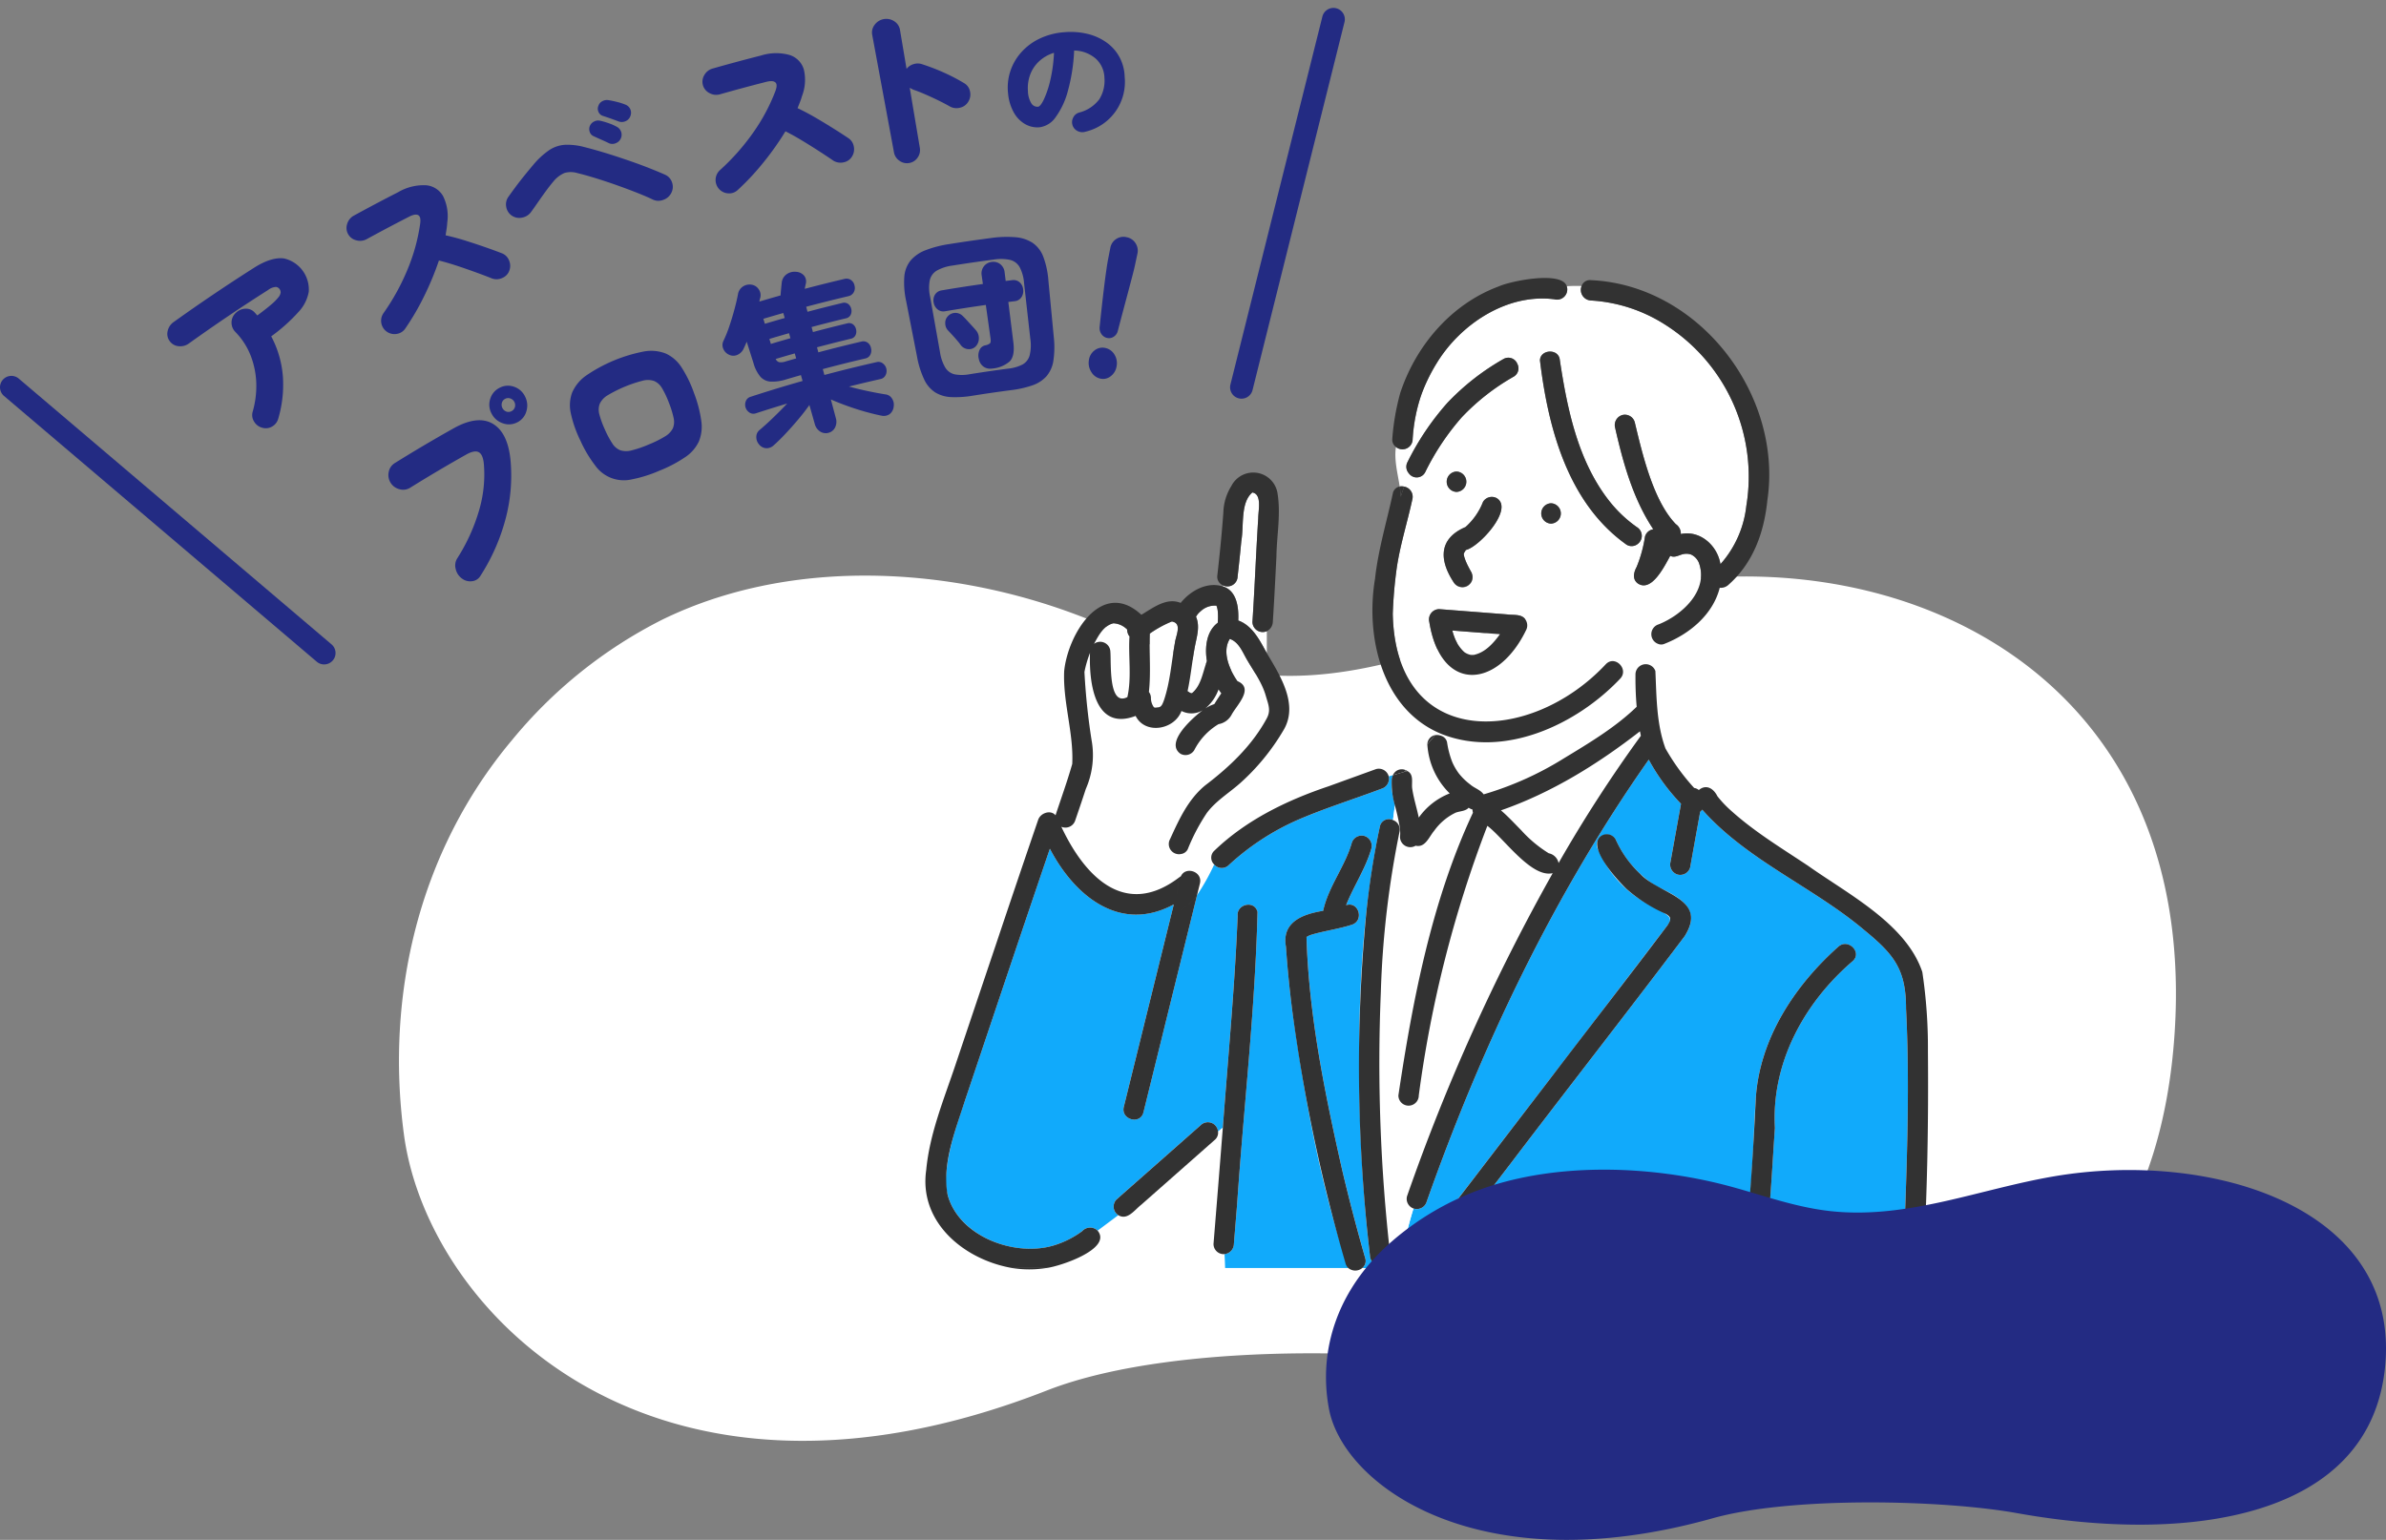 <svg xmlns="http://www.w3.org/2000/svg" width="418.772" height="270.335" viewBox="0 0 418.772 270.335">
  <rect x="0" y="0" width="418.772" height="270.335" fill="#808080" stroke="none"/>
  <g id="グループ_14543" data-name="グループ 14543" transform="translate(-763.094 -1324.05)">
    <path id="パス_67458" data-name="パス 67458" d="M2190.761,2829.839c-3.274-24.31,2.524-49.683,18.9-69.23a81.677,81.677,0,0,1,26.409-21.206c21.9-10.715,49.279-9.59,72.321-1.029,10.32,3.834,20.216,9.115,31.276,10.484,22.017,2.727,42.631-9.216,64.1-14.384,46.3-11.149,102.1,12.349,97.754,77.619-4.2,63.013-57.979,73.1-108.392,60.484-21.727-5.437-66.268-6.961-89.529,2.139C2234.516,2901.742,2194.965,2861.046,2190.761,2829.839Z" transform="translate(-1356.763 -1306.556)" fill="#fff"/>
    <g id="グループ_14541" data-name="グループ 14541" transform="translate(1809.392 937.016)">
      <path id="パス_67377" data-name="パス 67377" d="M-863.025,459.278c-.017-.007-.034-.02-.059-.032l0,0Z" transform="translate(30.336 34.151)" fill="#ffdc50"/>
      <path id="パス_67378" data-name="パス 67378" d="M-863.1,459.231l.015,0,.018.02-.027-.017Z" transform="translate(30.317 34.137)" fill="#ffdc50"/>
      <path id="パス_67379" data-name="パス 67379" d="M-861.879,465.9c.106-.226.2-.457.295-.686q.232.35.479.679c-.413.625-.833,1.247-1.219,1.889a6.325,6.325,0,0,0-1.571.765A7.327,7.327,0,0,0-861.879,465.9Z" transform="translate(29.156 42.863)" fill="#fff"/>
      <path id="パス_67380" data-name="パス 67380" d="M-843.006,461.485c-.042.057-.049.064,0,0Z" transform="translate(59.583 37.425)" fill="#ffdc50"/>
      <path id="パス_67381" data-name="パス 67381" d="M-863.064,459.265s-.015-.01-.032-.03l.027.02Z" transform="translate(30.321 34.142)" fill="#ffdc50"/>
      <path id="パス_67382" data-name="パス 67382" d="M-866.293,460.374c.251-.066.177.024,0,0Z" transform="translate(25.657 35.768)" fill="#ffdc50"/>
      <path id="パス_67383" data-name="パス 67383" d="M-862.211,461.635a.806.806,0,0,0,.116-.029A.587.587,0,0,1-862.211,461.635Z" transform="translate(31.612 37.6)" fill="#ffdc50"/>
      <path id="パス_67384" data-name="パス 67384" d="M-863.1,459.231l.011.007,0,0-.013-.009Z" transform="translate(30.314 34.137)" fill="#ffdc50"/>
      <path id="パス_67385" data-name="パス 67385" d="M-863.008,459.292a.639.639,0,0,0-.066-.054C-863,459.25-862.914,459.3-863.008,459.292Z" transform="translate(30.354 34.147)" fill="#ffdc50"/>
      <path id="パス_67386" data-name="パス 67386" d="M-863.093,459.254a.369.369,0,0,1,.069.157C-863.027,459.434-863.061,459.34-863.093,459.254Z" transform="translate(30.326 34.17)" fill="#ffdc50"/>
      <path id="パス_67387" data-name="パス 67387" d="M-845.449,455.589a.153.153,0,0,1,0,.057Z" transform="translate(56.065 28.823)" fill="#ffdc50"/>
      <path id="パス_67388" data-name="パス 67388" d="M-865.027,465.425a1.012,1.012,0,0,1,.15.061C-864.943,465.469-865.015,465.449-865.027,465.425Z" transform="translate(27.504 43.172)" fill="#ffdc50"/>
      <path id="パス_67389" data-name="パス 67389" d="M-860.538,451.191c.246-.162.076-.007,0,0Z" transform="translate(34.053 22.298)" fill="#ffdc50"/>
      <path id="パス_67390" data-name="パス 67390" d="M-869.461,465.773h0l.071-.025Z" transform="translate(21.035 43.645)" fill="#ffdc50"/>
      <path id="パス_67391" data-name="パス 67391" d="M-867.888,472.361c.312-3.285,0-6.59.115-9.883a19.672,19.672,0,0,1,3.851-2.117c1.94.278.671,2.555.553,3.789-.61,3.364-.821,6.826-1.933,10.082-.185.46-.339,1.006-.824,1.18.135-.069.4-.256.059-.042-.162.052-.339.074-.5.125.644-.189-.258.059-.374-.037a1.006,1.006,0,0,1-.13-.074c-.681-.706-.266-1.943-.853-2.661C-867.91,472.6-867.9,472.482-867.888,472.361Z" transform="translate(23.276 35.785)" fill="#fff"/>
      <path id="パス_67392" data-name="パス 67392" d="M-864.376,474.59c-.293.049-.551-.2-.789-.339.561-2.572.789-5.218,1.279-7.8.33-1.746.942-3.534.2-5.252a3.641,3.641,0,0,1,.949-1.065,3.46,3.46,0,0,1,2.631-.875,6.433,6.433,0,0,1,.236,3c-1.994,1.485-2.3,4.355-1.9,6.721C-862.482,470.864-862.75,473.25-864.376,474.59Z" transform="translate(27.303 34.105)" fill="#fff"/>
      <path id="パス_67393" data-name="パス 67393" d="M-864.2,459.633a.44.44,0,0,1-.047.025.343.343,0,0,0,.071-.047Z" transform="translate(28.649 34.691)" fill="#ffdc50"/>
      <path id="パス_67394" data-name="パス 67394" d="M-845.275,456.149c-.029-.076-.039-.1,0,0Z" transform="translate(56.285 29.542)" fill="#ffdc50"/>
      <path id="パス_67395" data-name="パス 67395" d="M-864.127,459.584l-.086.066A.991.991,0,0,1-864.127,459.584Z" transform="translate(28.692 34.652)" fill="#ffdc50"/>
      <path id="パス_67396" data-name="パス 67396" d="M-845.448,455.679a.46.46,0,0,1,0-.152A1.042,1.042,0,0,1-845.448,455.679Z" transform="translate(56.065 28.732)" fill="#ffdc50"/>
      <path id="パス_67397" data-name="パス 67397" d="M-869.467,465.762l.012,0v0l-.012,0Z" transform="translate(21.026 43.66)" fill="#ffdc50"/>
      <path id="パス_67398" data-name="パス 67398" d="M-869.449,465.794l-.039.138c.015-.059.025-.094.032-.128Z" transform="translate(20.995 43.712)" fill="#ffdc50"/>
      <path id="パス_67399" data-name="パス 67399" d="M-871.735,463.887c.762-1.34,1.643-3.012,3.293-3.393a3.622,3.622,0,0,1,2.415,1.094,2.062,2.062,0,0,0,.406,1.217c-.219,3.526.41,7.185-.364,10.647H-866c0-.022,0-.017-.012,0-.034,0-.076.034,0,.015l0,0c-3.337,1.675-2.791-6.029-2.956-7.972a1.79,1.79,0,0,0-2.87-1.389C-871.806,464.032-871.774,463.958-871.735,463.887Z" transform="translate(17.559 35.963)" fill="#fff"/>
      <path id="パス_67400" data-name="パス 67400" d="M-870.249,460.484Z" transform="translate(19.885 35.965)" fill="#ffdc50"/>
      <path id="パス_67401" data-name="パス 67401" d="M-845.436,462.522l.029.027Z" transform="translate(56.087 38.938)" fill="#ffdc50"/>
      <path id="パス_67402" data-name="パス 67402" d="M-847.577,475.354l.04-.052Z" transform="translate(52.964 57.584)" fill="#ffdc50"/>
      <path id="パス_67403" data-name="パス 67403" d="M-836.016,479.289a96.516,96.516,0,0,0,17.621-11.09c.049.263.1.524.157.787a243.494,243.494,0,0,0-14.442,22.34c-.2-1.591-2.169-1.657-3.15-2.616-2.538-1.994-4.532-4.495-6.969-6.632A50.9,50.9,0,0,0-836.016,479.289Z" transform="translate(59.936 47.221)" fill="#fff"/>
      <path id="パス_67404" data-name="パス 67404" d="M-847.605,475.414l.069-.091Z" transform="translate(52.923 57.615)" fill="#ffdc50"/>
      <path id="パス_67405" data-name="パス 67405" d="M-847.188,549.071a1.833,1.833,0,0,0,2.2-1.249c9.662-27.342,22.276-53.83,38.973-77.6a35.485,35.485,0,0,0,5.663,7.751q-.926,5.112-1.847,10.222a1.826,1.826,0,0,0,1.249,2.2,1.806,1.806,0,0,0,2.2-1.249l1.763-9.767a2.1,2.1,0,0,0,.361-.376c7.817,8.855,19.446,13.566,28.37,21.084,5.225,4.281,7.409,6.878,7.4,13.852.77,15.17,0,30.374-.521,45.536h-24.615c1.2-8.1,1.547-16.4,2.117-24.593-.647-11.43,5.147-21.988,13.66-29.289,1.716-1.542-.821-4.062-2.528-2.528-7.674,6.831-13.812,16.143-14.488,26.619-.278,4.084-.369,8.184-.666,12.271-.2,5.729-1.372,11.929-1.293,17.52h-55.837a2.141,2.141,0,0,0,1.38-.866q6.85-8.937,13.694-17.879c10.033-13.2,20.262-26.277,30.241-39.509,3.162-4.854-1.008-6.927-4.913-8.759a18.349,18.349,0,0,1-7.21-8.262,1.788,1.788,0,0,0-3.086,1.8c5.053,11.277,14.808,10.2,12.209,13.281-14.607,19.215-29.37,38.334-44.021,57.519a1.8,1.8,0,0,0,1.281,2.671h-4.783c1.136-3.467,1.854-7,2.934-10.446C-847.262,549.039-847.225,549.061-847.188,549.071Z" transform="translate(49.09 50.174)" fill="#11aafb"/>
      <path id="パス_67406" data-name="パス 67406" d="M-849.3,473.808l.565-.165-.565.165a1.96,1.96,0,0,0-.3-.157l3.814-4.52a13.183,13.183,0,0,0,3.925,8.611,12.01,12.01,0,0,0-5.43,4.244c-.349-1.692-.88-3.31-1.138-5.014C-848.621,475.861-848.073,474.445-849.3,473.808Z" transform="translate(50.009 48.581)" fill="#fff"/>
      <path id="パス_67407" data-name="パス 67407" d="M-873.929,494.686a1.834,1.834,0,0,0,2.2-1.249q.948-2.737,1.847-5.488a14.761,14.761,0,0,0,1-8.646,116.31,116.31,0,0,1-1.239-11.892,19.368,19.368,0,0,1,.974-3.344c-.182,5.117.75,13.825,8.009,11.061,1.657,3.327,6.811,2.457,8.048-.87a3.822,3.822,0,0,0,3.73-.13c-1.694,1.271-6.7,5.648-3.924,7.633a1.8,1.8,0,0,0,2.447-.639,11.28,11.28,0,0,1,4.254-4.549,3.235,3.235,0,0,0,2.267-1.613c.905-1.711,4.055-4.657,1.057-5.943-1.382-1.984-2.774-5.152-1.345-7.411,1.63.573,2.233,2.351,3.049,3.718,1.183,2.016,2.614,3.993,3.261,6.256.46,1.6.962,2.6.113,4.089-2.577,4.714-6.517,8.442-10.785,11.683-2.983,2.484-4.539,5.934-6.116,9.381a1.79,1.79,0,0,0,1.9,2.641c-.106,1.367-.209,2.732-.342,4.129-9.455,7.18-16.527-.133-20.648-8.911A1.759,1.759,0,0,0-873.929,494.686Z" transform="translate(14.157 37.596)" fill="#fff"/>
      <path id="パス_67408" data-name="パス 67408" d="M-882.314,541.022c.362-4.163,1.869-8.449,3.209-12.443,4.967-14.784,9.912-29.574,14.943-44.338,4.325,8.3,12.339,14.884,21.75,9.775q-4.389,17.779-8.776,35.555c-.551,2.238,2.9,3.184,3.45.952q4.7-19.062,9.408-38.122a39.36,39.36,0,0,0,3.012-5.383,1.739,1.739,0,0,0,2.547.111,43.85,43.85,0,0,1,11.914-7.854c4.861-2.122,9.952-3.686,14.911-5.565a1.827,1.827,0,0,0,1.254-2.164l.748-.216c-.593,1.7-.025,3.593.337,5.309l-.332,2.579a1.614,1.614,0,0,0-2.3,1.134c-3.219,15.241-3.821,30.925-3.61,46.461.167,9.63.738,19.266,1.866,28.832a1.835,1.835,0,0,0,1.748,1.785l.012.43h-3.11a1.6,1.6,0,0,0,.521-1.758q-2.2-7.687-4.045-15.472c-3.022-13.409-5.853-27.125-6.253-40.866.067-.052.153-.123.165-.128l-.094.044,0,0,0,0c-.128.057.406-.2.484-.236,2.014-.679,5.085-1.094,7.389-1.849,2.223-.7,1.212-4.2-1-3.435,1.3-3.28,3.453-6.489,4.441-9.959a1.815,1.815,0,0,0-1.249-2.2,1.812,1.812,0,0,0-2.2,1.249c-1.163,4.089-4.114,7.677-5.014,11.894-3.58.6-7.318,1.94-6.529,6.334.253,3.713.627,7.421,1.094,11.115,2.159,15.234,4.93,30.73,9.848,45.265H-833.4c-.025-.814-.059-1.625-.108-2.442a1.844,1.844,0,0,0,1.643-1.773q.284-3.467.563-6.934c1.163-17.1,3.172-34.256,3.585-51.366-.534-2.144-3.718-1.35-3.487.688-.5,12.408-1.682,24.787-2.6,37.17l-.851.674a1.788,1.788,0,0,0-3.027-1.107l-1.815,1.6q-6.481,5.721-12.961,11.439a1.8,1.8,0,0,0,.31,2.774l-3.637,2.717a1.867,1.867,0,0,0-2.7.076,16.281,16.281,0,0,1-5.166,2.565C-871.792,556.33-883.667,550.581-882.314,541.022Z" transform="translate(2.127 51.788)" fill="#11aafb"/>
      <path id="パス_67409" data-name="パス 67409" d="M-851.344,554.281a1.8,1.8,0,0,0,1.788-1.788c-.6-5.139-1.042-10.3-1.352-15.46-1.006-19.623-1.04-39.568,2.968-58.883a1.771,1.771,0,0,0-1.143-2.083l.332-2.579a37.326,37.326,0,0,1,.9,4.1,8.089,8.089,0,0,1,0,1.466,1.809,1.809,0,0,0,2.742,1.51c1.633.406,2.309-1.453,3.148-2.476a10.067,10.067,0,0,1,3.654-3.211c-.039.034.007.034.148-.076.76-.32,1.792-.258,2.353-.9a2.169,2.169,0,0,0,.684.32,1.831,1.831,0,0,0,.074.553c-7.21,15.386-10.574,32.815-13.087,49.642a1.789,1.789,0,0,0,3.578,0,207.832,207.832,0,0,1,12.037-47.333c2.87,2.129,7.7,9.194,11.471,8.306a352.094,352.094,0,0,0-25.576,56.712,1.8,1.8,0,0,0,1.139,2.156c-1.08,3.45-1.8,6.979-2.934,10.446h-2.956l-.012-.43Z" transform="translate(47.273 54.938)" fill="#fff"/>
      <path id="パス_67410" data-name="パス 67410" d="M-858.949,474.11a4.878,4.878,0,0,0-1.008-.487c.106-2.211-.224-5.218-2.68-5.973l.005-.187a1.785,1.785,0,0,0,2.562-1.586q.358-3.1.649-6.206c.48-2.757-.18-6.735,1.933-8.523h0l-.044.034.049-.032c1.731.3,1.03,3.175,1.033,4.466-.389,6.084-.622,12.177-1.021,18.261a1.8,1.8,0,0,0,2.526,1.623v3.851C-856.025,477.423-857.045,475.32-858.949,474.11Z" transform="translate(30.991 22.343)" fill="#fff"/>
      <path id="パス_67411" data-name="パス 67411" d="M-804.422,504l.457-4.768a1.807,1.807,0,0,1,.118-3.42c4.141-1.657,8.83-5.956,7.055-10.815a2.738,2.738,0,0,0-1.389-1.446,2.55,2.55,0,0,0-1.185-.1c-.811.113-1.63.77-2.447.332-.964,1.714-3.258,6.5-5.7,4.844-1-.738-.713-1.948-.2-2.892.054-.123.032-.071-.067.16a22.964,22.964,0,0,0,1.532-5.488,1.779,1.779,0,0,1,1.458-1.286c-3.536-5.292-5.311-11.688-6.706-17.85a1.833,1.833,0,0,1,1.249-2.2,1.8,1.8,0,0,1,2.2,1.249c1.325,5.515,3.238,13.812,7.215,17.9a2,2,0,0,1,.87,1.739c3.391-.721,6.44,2.026,6.956,5.292a18.382,18.382,0,0,0,4.544-10.232,31.582,31.582,0,0,0-14.319-31.861,27.091,27.091,0,0,0-12.984-4.2,1.857,1.857,0,0,1-1.61-2.538c-.88-.044-1.758-.012-2.607.027a1.791,1.791,0,0,1-2.152,2.3c-8.279-1.087-16.485,4.333-20.673,11.211a37.882,37.882,0,0,0-2.744,5.565,33.983,33.983,0,0,0-1.478,7.8,1.79,1.79,0,0,1-2.934,1.35c-.346,2.27.317,4.682.661,6.937a1.867,1.867,0,0,1,.765.017c.258-.8.521-1.586.831-2.343a1.73,1.73,0,0,1-.214-1.977,47.015,47.015,0,0,1,6.979-10.372,42.32,42.32,0,0,1,9.817-7.684,1.7,1.7,0,0,1,2.471.831,16.172,16.172,0,0,1,3.971-.644c.079-1.866,3.084-2.078,3.455-.241,1.276,8.525,3.118,17.658,8.479,24.659a23.071,23.071,0,0,0,5.07,4.881,1.79,1.79,0,0,1,.091,3.007,13.7,13.7,0,0,1-.047,2.685,13.7,13.7,0,0,0,.047-2.685,1.7,1.7,0,0,1-1.9.081c-10.3-7.313-13.768-20.469-15.2-32.388a16.172,16.172,0,0,0-3.971.644,1.676,1.676,0,0,1-.666,2.257,39.071,39.071,0,0,0-9.093,7.124,43.624,43.624,0,0,0-6.418,9.649,1.682,1.682,0,0,1-2.875.172c-.31.757-.573,1.544-.831,2.343a1.806,1.806,0,0,1,1.468,2.179c-.87,4.033-2.144,8-2.749,12.089a77.708,77.708,0,0,0-.7,8.075c.5,23.936,24.086,23.053,37.387,8.84,1.584-1.677,4.112.856,2.528,2.528-7.628,8.071-20.388,14.058-31.365,9.711,0,.113.007.226.007.347a1.507,1.507,0,0,1,.981,1.126,15.785,15.785,0,0,0,.93,3.516c.052.126.029.076-.062-.148a9.967,9.967,0,0,0,1.308,2.24l-.135-.177a10.832,10.832,0,0,0,2.048,1.989c.728.632,1.766.91,2.326,1.711a56.593,56.593,0,0,0,14.012-6.275c4.475-2.72,9.066-5.444,12.851-9.1-.17-1.916-.231-3.841-.211-5.734A1.8,1.8,0,0,1-804.422,504Zm-34.913-31.438a1.789,1.789,0,0,1,0-3.575A1.789,1.789,0,0,1-839.335,472.564Zm1.669,10.188a.411.411,0,0,1-.066.066c-.1.179-.229.366-.32.546l0,.066c-.025,1.9,2.948,4.119.671,5.658a1.813,1.813,0,0,1-2.447-.642c-2.575-3.9-2.678-7.687,2.056-9.708a11.441,11.441,0,0,0,3.079-4.416,1.8,1.8,0,0,1,2.447-.642C-829.258,475.591-835.364,482.215-837.666,482.751Zm10.515,14.142c-5,10.276-14.943,11-16.953-1.485a1.81,1.81,0,0,1,1.724-2.265q5.979.465,11.961.927c1.156.155,2.771-.135,3.334,1.163A1.818,1.818,0,0,1-827.151,496.893Zm4.409-18.76a1.789,1.789,0,0,1,0-3.575A1.789,1.789,0,0,1-822.742,478.133Z" transform="translate(48.668 0.829)" fill="#fff"/>
      <path id="パス_67412" data-name="パス 67412" d="M-846.01,474.014l-.032.022-.029.012A.691.691,0,0,0-846.01,474.014Z" transform="translate(55.161 55.705)" fill="#ffdc50"/>
      <path id="パス_67413" data-name="パス 67413" d="M-846.013,474.03l.012,0a1.316,1.316,0,0,1-.118.064A.311.311,0,0,1-846.013,474.03Z" transform="translate(55.091 55.726)" fill="#ffdc50"/>
      <path id="パス_67414" data-name="パス 67414" d="M-844.587,462.734a1.064,1.064,0,0,0-.125.01A.611.611,0,0,1-844.587,462.734Z" transform="translate(57.144 39.247)" fill="#ffdc50"/>
      <path id="パス_67415" data-name="パス 67415" d="M-845.326,462.619c-.032-.03-.064-.059-.1-.086A1.307,1.307,0,0,1-845.326,462.619Z" transform="translate(56.105 38.954)" fill="#ffdc50"/>
      <path id="パス_67416" data-name="パス 67416" d="M-861.57,481.524l-.01-.071C-861.575,481.478-861.575,481.5-861.57,481.524Z" transform="translate(32.533 66.559)" fill="#ffdc50"/>
      <path id="パス_67417" data-name="パス 67417" d="M-844.734,462.743l.071,0C-844.739,462.75-844.762,462.75-844.734,462.743Z" transform="translate(57.095 39.253)" fill="#ffdc50"/>
      <path id="パス_67418" data-name="パス 67418" d="M-837.911,461.651c-1.235,1.652-2.892,3.662-5.134,3.625a2.814,2.814,0,0,1-1.175-.539A7.655,7.655,0,0,1-846.269,461Q-842.09,461.329-837.911,461.651Z" transform="translate(54.872 36.723)" fill="#fff"/>
      <path id="パス_67419" data-name="パス 67419" d="M-867.169,466.524c.268-.187.172-.066,0,0Z" transform="translate(24.379 44.632)" fill="#323232"/>
      <path id="パス_67420" data-name="パス 67420" d="M-864.223,459.677c.034-.032.083-.064.111-.088C-864.066,459.559-864.139,459.632-864.223,459.677Z" transform="translate(28.677 34.648)" fill="#323232"/>
      <path id="パス_67421" data-name="パス 67421" d="M-863.008,459.651h0l-.01-.091Z" transform="translate(30.435 34.617)" fill="#323232"/>
      <path id="パス_67422" data-name="パス 67422" d="M-863.011,459.629l-.01-.076C-863.026,459.464-863.021,459.536-863.011,459.629Z" transform="translate(30.428 34.547)" fill="#323232"/>
      <path id="パス_67423" data-name="パス 67423" d="M-863.07,459.251l0,0-.026-.018,0,0Z" transform="translate(30.321 34.141)" fill="#323232"/>
      <path id="パス_67424" data-name="パス 67424" d="M-862.029,469.545l.1-3.435-.1,3.435a1.785,1.785,0,0,0,2.562-1.586q.358-3.1.649-6.206c.48-2.759-.182-6.73,1.933-8.523h0l-.044.034.049-.032c1.731.3,1.03,3.17,1.033,4.466-.389,6.084-.622,12.177-1.021,18.261a1.8,1.8,0,0,0,2.526,1.623v0a1.912,1.912,0,0,0,1.052-1.623c.251-3.841.442-7.682.634-11.528.052-3.612.767-7.239.221-10.834a4.311,4.311,0,0,0-8.135-1.5,9.2,9.2,0,0,0-1.4,4.618c-.27,3.757-.656,7.507-1.077,11.25A1.659,1.659,0,0,0-862.029,469.545Zm5.157-16.318c.246-.162.076-.007,0,0Z" transform="translate(30.388 20.262)" fill="#323232"/>
      <path id="パス_67425" data-name="パス 67425" d="M-862.934,485.281c5.6-5.4,12.752-8.86,20.056-11.314l8.346-3.025a1.8,1.8,0,0,1,2.206,1.286l-4.7,1.357,4.7-1.357a1.826,1.826,0,0,1-1.254,2.164c-4.96,1.879-10.05,3.443-14.911,5.565a43.848,43.848,0,0,0-11.914,7.854,1.739,1.739,0,0,1-2.547-.111,10.86,10.86,0,0,1,3.42-4.193,10.86,10.86,0,0,0-3.42,4.193A1.64,1.64,0,0,1-862.934,485.281Z" transform="translate(29.764 51.104)" fill="#323232"/>
      <path id="パス_67426" data-name="パス 67426" d="M-868.64,577.66h5.961c2.309-.248,11.67-3.344,9.027-6.558l-5.779,4.313,5.779-4.313a1.867,1.867,0,0,0-2.7.076,16.285,16.285,0,0,1-5.166,2.565c-6.885,1.984-16.556-1.716-18.465-8.958-1-5.41,1.35-11.235,3.007-16.4,4.967-14.784,9.912-29.574,14.943-44.338,4.325,8.3,12.334,14.884,21.75,9.775q-4.389,17.779-8.776,35.555c-.551,2.238,2.9,3.184,3.45.952q4.7-19.062,9.408-38.122a9.389,9.389,0,0,1-2.865,2.582A9.389,9.389,0,0,0-836.2,512.2l.5-2.048c.524-2.115-2.528-3.071-3.329-1.284-.113.081-.226.157-.342.238-.108,1.148-.239,2.319-.413,3.531v0c.175-1.212.3-2.383.413-3.531-9.45,7.175-16.522-.12-20.648-8.911a1.808,1.808,0,0,0,2.447-1.151q.948-2.737,1.847-5.489a14.761,14.761,0,0,0,1-8.646,116.275,116.275,0,0,1-1.24-11.892,19.361,19.361,0,0,1,.974-3.344c-.18,5.117.748,13.825,8.009,11.061,1.657,3.327,6.811,2.457,8.048-.87a3.822,3.822,0,0,0,3.73-.13c-1.7,1.274-6.7,5.651-3.922,7.633a1.8,1.8,0,0,0,2.444-.639,11.281,11.281,0,0,1,4.254-4.549,3.23,3.23,0,0,0,2.267-1.613c.9-1.714,4.052-4.655,1.057-5.943-1.382-1.984-2.774-5.152-1.345-7.411,1.63.571,2.233,2.353,3.049,3.718,1.183,2.016,2.614,3.993,3.261,6.256.46,1.6.961,2.6.113,4.089-2.577,4.714-6.516,8.442-10.785,11.683-2.983,2.484-4.539,5.934-6.116,9.381a1.79,1.79,0,0,0,1.9,2.641c.167-2.156.344-4.323.676-6.644-.332,2.321-.509,4.488-.676,6.644a1.552,1.552,0,0,0,1.19-.836,34.46,34.46,0,0,1,3.354-6.376c1.572-2.11,3.885-3.494,5.833-5.218a38.833,38.833,0,0,0,7.561-9.211c2.806-4.539-.516-9.654-2.865-13.63v0c-1.242-2.218-2.486-4.812-5.012-5.727.1-2.211-.224-5.216-2.68-5.973l-.086,3.017.086-3.017c-2.759-.9-5.715.738-7.428,2.882-2.494-1.008-4.847.871-6.9,2.085-6.974-6.465-12.932,3.484-13.549,9.917-.236,5.429,1.687,10.874,1.417,16.274-.868,3.037-1.943,6.017-2.934,9.015-.843-1.028-2.634-.413-3.042.779q-3.626,10.582-7.178,21.192-3.707,11.014-7.407,22.03c-2,5.946-4.48,11.961-5.066,18.256C-885.075,569.669-877.02,576.222-868.64,577.66ZM-830.6,467.248a.8.8,0,0,0,.116-.03A.588.588,0,0,1-830.6,467.248Zm-2.152-5.843.062.037c-.017-.007-.034-.02-.059-.032.015.025-.01,0-.027-.02l-.012-.007v0l.012.007-.007-.007.015,0Zm.052.189c0,.022-.037-.071-.069-.157A.371.371,0,0,1-832.7,461.6Zm.044-.142a.646.646,0,0,0-.066-.054l.024.007C-832.6,461.428-832.6,461.465-832.654,461.453Zm-2.085,17.968a7.791,7.791,0,0,0,2.311-3.332q.233.35.479.679c-.413.625-.833,1.247-1.22,1.889-.143.052-.283.1-.423.155A6.194,6.194,0,0,0-834.74,479.421Zm-2.783-2.811a1.006,1.006,0,0,1,.15.061C-837.44,476.654-837.511,476.634-837.523,476.61Zm-.339-.241c.561-2.572.789-5.218,1.279-7.8.329-1.746.942-3.534.2-5.252a3.257,3.257,0,0,1,.839-.976.454.454,0,0,1-.047.025,3.669,3.669,0,0,1,2.789-.989,2.886,2.886,0,0,1,.248,1.011.283.283,0,0,1-.017-.1,12.719,12.719,0,0,1,0,2.1c-1.994,1.485-2.3,4.355-1.9,6.72-.713,1.886-.981,4.269-2.607,5.611a.508.508,0,0,1-.325-.054A4.689,4.689,0,0,1-837.863,476.369Zm-2.774-12.214c.251-.066.177.025,0,0Zm-4.013,12.369c.371-3.4.039-6.834.153-10.247a19.738,19.738,0,0,1,3.851-2.117c1.938.278.671,2.552.553,3.789-.61,3.364-.821,6.824-1.933,10.082-.185.457-.339,1.006-.824,1.18l.059-.042c-.162.052-.339.074-.5.125.644-.189-.258.059-.374-.037a.993.993,0,0,1-.13-.074,2.8,2.8,0,0,1-.5-1.684A1.786,1.786,0,0,0-844.65,476.524Zm-5.688-12.059-.027,0Zm1.911,12.966.071-.025-.071.025Zm-.015.007v0l.012,0v0Zm-.052.219c.015-.059.025-.093.032-.128l.007-.01Zm-5.791-9.575c.777-1.421,1.672-3.2,3.4-3.612a3.622,3.622,0,0,1,2.415,1.094,2.06,2.06,0,0,0,.406,1.217c-.219,3.526.41,7.185-.364,10.647h-.012c0-.022,0-.017-.012,0-.034,0-.076.034-.005.015l0,0c-3.339,1.675-2.788-6.039-2.956-7.972A1.79,1.79,0,0,0-854.284,468.082Z" transform="translate(0 31.986)" fill="#323232"/>
      <path id="パス_67427" data-name="パス 67427" d="M-877.681,506.518h5.961A18.935,18.935,0,0,1-877.681,506.518Z" transform="translate(9.042 103.129)" fill="#323232"/>
      <path id="パス_67428" data-name="パス 67428" d="M-869.925,509.652l12.961-11.439,1.815-1.6a1.788,1.788,0,0,1,3.027,1.107l-2.058,1.628,2.058-1.628a1.638,1.638,0,0,1-.5,1.421q-6.484,5.721-12.964,11.439c-1.151.88-2.417,2.816-4.033,1.847l4.812-3.593-4.812,3.593A1.8,1.8,0,0,1-869.925,509.652Z" transform="translate(19.601 87.946)" fill="#323232"/>
      <path id="パス_67429" data-name="パス 67429" d="M-845.964,474.023c-.14.111-.187.111-.148.076S-846.015,474.04-845.964,474.023Z" transform="translate(55.083 55.718)" fill="#323232"/>
      <path id="パス_67430" data-name="パス 67430" d="M-847.532,475.329l.015-.017C-847.657,475.509-847.6,475.418-847.532,475.329Z" transform="translate(52.926 57.599)" fill="#323232"/>
      <path id="パス_67431" data-name="パス 67431" d="M-825.066,518.235c6.787-8.926,13.7-17.769,20.437-26.727.612-.934.7-1.392-.261-1.96a26.394,26.394,0,0,1-6.885-4.347c-1.588-1.507-7.281-7.633-4.424-9.421a1.8,1.8,0,0,1,2.447.642,18.755,18.755,0,0,0,4.3,6.064c3.334,3.6,12.034,4.279,7.82,10.957-9.979,13.232-20.208,26.306-30.241,39.509q-6.846,8.941-13.694,17.879a2.141,2.141,0,0,1-1.379.866h-.425a1.728,1.728,0,0,1-.642-.224,1.8,1.8,0,0,1-.639-2.447Z" transform="translate(51.01 57.949)" fill="#323232"/>
      <path id="パス_67432" data-name="パス 67432" d="M-848.287,506.518h.425A1.64,1.64,0,0,1-848.287,506.518Z" transform="translate(51.928 103.129)" fill="#323232"/>
      <path id="パス_67433" data-name="パス 67433" d="M-863.312,540.151a1.788,1.788,0,0,0,1.935,1.773c-.1-1.739-.271-3.5-.536-5.363.265,1.861.433,3.624.536,5.363a1.844,1.844,0,0,0,1.643-1.773q.284-3.467.563-6.934c1.163-17.1,3.172-34.254,3.585-51.366-.534-2.144-3.718-1.35-3.487.689-.5,12.408-1.682,24.787-2.6,37.17l1.645-1.3-1.645,1.3Q-862.478,529.93-863.312,540.151Zm4.266-57.42.01.071Z" transform="translate(29.999 65.281)" fill="#323232"/>
      <path id="パス_67434" data-name="パス 67434" d="M-851.685,491.369a141.7,141.7,0,0,1,2.427-15.612,1.614,1.614,0,0,1,2.3-1.134l-1.087,8.484,1.087-8.484a1.771,1.771,0,0,1,1.144,2.083,164.691,164.691,0,0,0-3.278,28.247,298.516,298.516,0,0,0,1.662,46.1,1.8,1.8,0,0,1-1.788,1.788A1.83,1.83,0,0,1-851,551.049,284.974,284.974,0,0,1-851.685,491.369Z" transform="translate(45.143 56.382)" fill="#323232"/>
      <path id="パス_67435" data-name="パス 67435" d="M-853.693,506.518h2.444A1.9,1.9,0,0,1-853.693,506.518Z" transform="translate(44.04 103.129)" fill="#323232"/>
      <path id="パス_67436" data-name="パス 67436" d="M-847.619,550.764a298.608,298.608,0,0,1-9.366-44.459c-.467-3.693-.841-7.4-1.094-11.115-.794-4.382,2.953-5.752,6.529-6.334.9-4.217,3.851-7.8,5.014-11.894a1.812,1.812,0,0,1,2.2-1.249,1.815,1.815,0,0,1,1.249,2.2c-.988,3.47-3.143,6.679-4.441,9.959,2.216-.76,3.226,2.732,1,3.435-2.3.752-5.38,1.173-7.389,1.849-.079.039-.612.293-.484.236l0,0,0,0,.094-.044c-.012.005-.1.076-.165.128.4,13.741,3.231,27.457,6.253,40.866q1.837,7.786,4.045,15.472a1.6,1.6,0,0,1-.521,1.758h-2.444A1.75,1.75,0,0,1-847.619,550.764Z" transform="translate(37.484 58.076)" fill="#323232"/>
      <path id="パス_67437" data-name="パス 67437" d="M-846.787,468.487c.034-.007.071-.007.1-.015l-1.367,1.621A1.69,1.69,0,0,1-846.787,468.487Z" transform="translate(52.272 47.619)" fill="#323232"/>
      <path id="パス_67438" data-name="パス 67438" d="M-850.506,471.944a1.669,1.669,0,0,1,2.223-.885l-.275.322Z" transform="translate(48.69 51.173)" fill="#323232"/>
      <path id="パス_67439" data-name="パス 67439" d="M-850.025,488.185l.477-3.735-.477,3.735a37.479,37.479,0,0,1,.9,4.1,8.083,8.083,0,0,1,0,1.466,1.809,1.809,0,0,0,2.742,1.51c1.7.408,2.358-1.576,3.256-2.619l-.017.025a9.83,9.83,0,0,1,3.563-3.093c.022-.032.133-.066.179-.1l-.032.022c.76-.32,1.793-.258,2.353-.9a2.171,2.171,0,0,0,.684.32,1.836,1.836,0,0,0,.074.553c-7.21,15.386-10.576,32.816-13.087,49.642a1.789,1.789,0,0,0,3.578,0,207.831,207.831,0,0,1,12.037-47.333c2.87,2.132,7.711,9.2,11.471,8.306A352.1,352.1,0,0,0-847.893,556.8a1.8,1.8,0,0,0,1.139,2.156,34.878,34.878,0,0,1,2.053-5.228,34.878,34.878,0,0,0-2.053,5.228,1.81,1.81,0,0,0,2.311-1.2c9.662-27.342,22.276-53.83,38.973-77.6a35.477,35.477,0,0,0,5.663,7.751q-.926,5.112-1.847,10.222a1.826,1.826,0,0,0,1.249,2.2,1.806,1.806,0,0,0,2.2-1.249l1.763-9.767a2.091,2.091,0,0,0,.361-.376c7.817,8.855,19.446,13.566,28.37,21.084,5.218,4.274,7.409,6.88,7.4,13.852.77,15.17,0,30.374-.521,45.536h3.5c.745-12.664.976-25.387.863-38.075a89.2,89.2,0,0,0-.984-13.891c-2.821-8.474-13.114-13.721-20.056-18.657-4.763-3.17-9.664-6.116-13.893-10.02a18.966,18.966,0,0,1-2.011-2.179c-.718-1.439-2.014-2.149-3.27-1.094a1.579,1.579,0,0,0-.814-.366,38.119,38.119,0,0,1-5.038-6.942c-1.591-4.323-1.559-9.064-1.768-13.591l-.666,6.959.666-6.959a1.8,1.8,0,0,0-3.494.546c-.02,1.894.042,3.819.211,5.734-3.784,3.657-8.375,6.381-12.851,9.1a56.6,56.6,0,0,1-14.011,6.275c-.561-.8-1.6-1.08-2.326-1.711a10.765,10.765,0,0,1-2.048-1.989l.135.177a10.02,10.02,0,0,1-1.308-2.24c.091.224.113.273.061.148a15.777,15.777,0,0,1-.93-3.516,1.507,1.507,0,0,0-.981-1.126c0,.16,0,.325,0,.5,0-.179,0-.344,0-.5a2.121,2.121,0,0,0-1.116-.138l-1.367,1.621a13.184,13.184,0,0,0,3.925,8.611,12,12,0,0,0-5.43,4.244c-.349-1.692-.88-3.31-1.138-5.014-.189-1.111.359-2.525-.868-3.165l-.578.165-1.323,1.569,1.323-1.569-1.948.563a2.263,2.263,0,0,0-.211.755A14.052,14.052,0,0,0-850.025,488.185Zm18.617.873c8.877-3.079,17.014-8.134,24.4-13.879.049.263.1.524.157.787a243.5,243.5,0,0,0-14.442,22.34,2.208,2.208,0,0,0-1.724-1.714,22.19,22.19,0,0,1-4.849-4.057C-829,491.392-830.146,490.14-831.408,489.058Z" transform="translate(48.546 40.24)" fill="#323232"/>
      <path id="パス_67440" data-name="パス 67440" d="M-849.439,470.969a1.951,1.951,0,0,1,.3.157l-.578.165Z" transform="translate(49.846 51.262)" fill="#323232"/>
      <path id="パス_67441" data-name="パス 67441" d="M-810.594,506.518c-.443,1.778-3.239,1.788-3.5,0Z" transform="translate(101.813 103.129)" fill="#323232"/>
      <path id="パス_67442" data-name="パス 67442" d="M-850.025,450.741a1.869,1.869,0,0,1,.765.017c-.192.59-.384,1.188-.593,1.78A14.4,14.4,0,0,0-850.025,450.741Z" transform="translate(49.392 21.703)" fill="#323232"/>
      <path id="パス_67443" data-name="パス 67443" d="M-851.519,466.947c.556-5.11,2.038-9.971,3.121-14.98a1.508,1.508,0,0,1,1.215-1.244,14.383,14.383,0,0,1,.172,1.8,16.775,16.775,0,0,1-1.416,3.155,16.775,16.775,0,0,0,1.416-3.155c0,.1.015.2.015.3,0-.1-.012-.2-.015-.3.209-.593.4-1.19.593-1.78a1.806,1.806,0,0,1,1.468,2.179c-.871,4.033-2.144,8-2.749,12.089a77.731,77.731,0,0,0-.7,8.075c.5,23.951,24.106,23.041,37.387,8.838,1.584-1.675,4.112.858,2.528,2.53-7.625,8.071-20.388,14.058-31.365,9.711a5.719,5.719,0,0,0-.706-2.727,5.719,5.719,0,0,1,.706,2.727C-850.3,489.9-853.221,477.137-851.519,466.947Z" transform="translate(46.551 21.722)" fill="#323232"/>
      <path id="パス_67444" data-name="パス 67444" d="M-844.948,453.229a1.789,1.789,0,0,1,0-3.575A1.789,1.789,0,0,1-844.948,453.229Z" transform="translate(54.281 20.164)" fill="#323232"/>
      <path id="パス_67445" data-name="パス 67445" d="M-838.2,455.494a1.789,1.789,0,0,1,0-3.575A1.789,1.789,0,0,1-838.2,455.494Z" transform="translate(64.125 23.468)" fill="#323232"/>
      <path id="パス_67446" data-name="パス 67446" d="M-845.446,455.528c.007-.007.01.037,0,.165C-845.451,455.638-845.441,455.589-845.446,455.528Z" transform="translate(56.068 28.732)" fill="#323232"/>
      <path id="パス_67447" data-name="パス 67447" d="M-843.351,461.612l0,.044a1.524,1.524,0,0,1,.007-.209l0-.066c.091-.179.221-.366.32-.546a.416.416,0,0,0,.066-.066c2.309-.541,8.407-7.165,5.425-9.071a1.8,1.8,0,0,0-2.447.642,11.46,11.46,0,0,1-3.079,4.416c-4.733,2.019-4.633,5.806-2.056,9.708a1.789,1.789,0,0,0,3.088-1.8,11.26,11.26,0,0,1-1.21-2.6A3.991,3.991,0,0,1-843.351,461.612Zm.391,1.266c-.03-.076-.039-.1,0,0Z" transform="translate(53.97 22.812)" fill="#323232"/>
      <path id="パス_67448" data-name="パス 67448" d="M-845.408,462.549c-.047-.042-.032-.034.037.029Z" transform="translate(56.089 38.939)" fill="#323232"/>
      <path id="パス_67449" data-name="パス 67449" d="M-844.67,462.741l-.071,0a.444.444,0,0,1,.091-.01Z" transform="translate(57.101 39.25)" fill="#323232"/>
      <path id="パス_67450" data-name="パス 67450" d="M-834.207,460.407l-11.961-.927a1.81,1.81,0,0,0-1.724,2.265c2,12.479,11.951,11.766,16.952,1.485a1.812,1.812,0,0,0-.069-1.9C-831.679,460.272-833.132,460.572-834.207,460.407Zm-1.672,4.011c-.042.056-.049.064,0,0Zm-7.974-1.183q4.179.325,8.358.647c-1.131,1.557-2.555,3.177-4.51,3.612.032,0,.059,0,.106,0-.034,0-.234.029-.2.015a3.531,3.531,0,0,1-.534,0,3,3,0,0,1-1.109-.482l.062.057a6.643,6.643,0,0,1-1.835-2.781A10.077,10.077,0,0,1-843.853,463.235Z" transform="translate(52.456 34.493)" fill="#323232"/>
      <path id="パス_67451" data-name="パス 67451" d="M-837.269,442.553c-.915,0-1.83.005-2.744.052.086-1.854,3.076-2.093,3.455-.241,1.276,8.525,3.118,17.658,8.479,24.659a23.07,23.07,0,0,0,5.07,4.881,1.79,1.79,0,0,1,.091,3.007,2.01,2.01,0,0,0-1.476-1.606,2.01,2.01,0,0,1,1.476,1.606,1.7,1.7,0,0,1-1.9.081c-10.3-7.313-13.766-20.469-15.2-32.388C-839.1,442.558-838.183,442.553-837.269,442.553Z" transform="translate(63.999 7.667)" fill="#323232"/>
      <path id="パス_67452" data-name="パス 67452" d="M-835.365,435.991c19.006.843,33.745,20.088,30.993,38.648-.578,5.668-2.488,11.014-6.858,14.87a1.955,1.955,0,0,1-1.5.489c-1.2,4.741-5.351,8.154-9.772,9.868a1.4,1.4,0,0,1-1.067-.027l.2-2.12-.2,2.12a1.807,1.807,0,0,1,.118-3.421c4.138-1.655,8.833-5.958,7.055-10.815a2.738,2.738,0,0,0-1.389-1.446,2.549,2.549,0,0,0-1.185-.1c-.811.113-1.63.77-2.447.332-.959,1.709-3.261,6.5-5.7,4.844-.993-.738-.715-1.948-.2-2.892.054-.123.032-.071-.066.16a22.969,22.969,0,0,0,1.532-5.489,1.782,1.782,0,0,1,1.458-1.286c-3.539-5.292-5.311-11.688-6.706-17.85a1.834,1.834,0,0,1,1.249-2.2,1.8,1.8,0,0,1,2.2,1.249c1.325,5.513,3.236,13.807,7.212,17.9a2,2,0,0,1,.873,1.738c3.393-.718,6.438,2.026,6.956,5.292a18.38,18.38,0,0,0,4.544-10.232,31.582,31.582,0,0,0-14.319-31.861,27.092,27.092,0,0,0-12.984-4.2,1.857,1.857,0,0,1-1.61-2.538,8.292,8.292,0,0,1,4.736,1.522,8.292,8.292,0,0,0-4.736-1.522A1.528,1.528,0,0,1-835.365,435.991Z" transform="translate(68.268 0.225)" fill="#323232"/>
      <path id="パス_67453" data-name="パス 67453" d="M-849.153,456.033c2.737-8.324,8.953-15.629,17.282-18.715,2.088-.957,11.1-2.776,11.943-.037-.676.032-1.333.064-1.955.064.622,0,1.279-.032,1.955-.064a1.791,1.791,0,0,1-2.152,2.3c-8.279-1.087-16.485,4.333-20.673,11.211a27.746,27.746,0,0,0-4.222,13.362,1.789,1.789,0,0,1-2.933,1.35,6.576,6.576,0,0,1,.848-2.415,6.576,6.576,0,0,0-.848,2.415,1.556,1.556,0,0,1-.644-1.35A41.486,41.486,0,0,1-849.153,456.033Z" transform="translate(48.613)" fill="#323232"/>
      <path id="パス_67454" data-name="パス 67454" d="M-849.335,459.839a47.019,47.019,0,0,1,6.979-10.372,42.321,42.321,0,0,1,9.816-7.684,1.7,1.7,0,0,1,2.471.831,11.966,11.966,0,0,0-1.866.733,11.966,11.966,0,0,1,1.866-.733,1.675,1.675,0,0,1-.666,2.257A39.068,39.068,0,0,0-839.829,452a43.625,43.625,0,0,0-6.418,9.649,1.682,1.682,0,0,1-2.875.172,10.123,10.123,0,0,1,2.166-3.45,10.123,10.123,0,0,0-2.166,3.45A1.73,1.73,0,0,1-849.335,459.839Z" transform="translate(50.084 8.301)" fill="#323232"/>
      <path id="パス_67455" data-name="パス 67455" d="M-825.469,539.5c1.025-9.651,1.657-19.335,2.12-29.023.679-10.475,6.814-19.788,14.488-26.619,1.707-1.535,4.244.986,2.528,2.528-8.516,7.3-14.307,17.857-13.66,29.289-.57,8.191-.915,16.49-2.117,24.592h-3.2A1.375,1.375,0,0,1-825.469,539.5Z" transform="translate(85.212 69.376)" fill="#323232"/>
      <path id="パス_67456" data-name="パス 67456" d="M-822.208,506.518a1.782,1.782,0,0,1-3.2,0Z" transform="translate(85.31 103.129)" fill="#323232"/>
    </g>
    <path id="パス_67459" data-name="パス 67459" d="M2190.407,2773.668c-1.953-10.4,1.506-21.258,11.276-29.622a49.3,49.3,0,0,1,15.753-9.073c13.066-4.585,29.4-4.1,43.141-.44,6.156,1.641,12.059,3.9,18.657,4.486,13.134,1.167,25.43-3.943,38.237-6.155,27.618-4.77,60.906,5.284,58.313,33.211-2.5,26.962-34.586,31.279-64.658,25.879-12.961-2.327-39.53-2.979-53.406.915C2216.508,2804.434,2192.915,2787.021,2190.407,2773.668Z" transform="translate(-1194.06 -1202.267)" fill="#232b83"/>
    <g id="グループ_14542" data-name="グループ 14542" transform="translate(-2301.682 1475.371) rotate(-19)">
      <path id="パス_67460" data-name="パス 67460" d="M2969.311,943.922a2.265,2.265,0,0,1-1.487.956,2.174,2.174,0,0,1-1.718-.389,2.346,2.346,0,0,1-.978-1.517,2.1,2.1,0,0,1,.38-1.724,16.265,16.265,0,0,0,2.155-4.369,14.622,14.622,0,0,0,.683-4.878,12.41,12.41,0,0,0-1.219-4.986,2.334,2.334,0,0,1-.05-1.779,2.3,2.3,0,0,1,1.24-1.3,2.492,2.492,0,0,1,1.883-.129,2.01,2.01,0,0,1,1.3,1.22c.045.093.084.187.12.283a2.664,2.664,0,0,0,.122.282c1.251-.4,2.234-.739,2.948-1.026a8.69,8.69,0,0,0,1.591-.785,1.651,1.651,0,0,0,.633-.648.94.94,0,0,0,.049-.557.907.907,0,0,0-.514-.66,2.532,2.532,0,0,0-1.462.065q-8.134,1.941-16.18,4.343a2.563,2.563,0,0,1-1.885-.128,2.133,2.133,0,0,1-1.19-1.351,2.1,2.1,0,0,1,.234-1.785,2.576,2.576,0,0,1,1.521-1.158q8.167-2.437,16.428-4.41c2.359-.564,4.2-.5,5.519.166a5.592,5.592,0,0,1,2.193,6.948,6.968,6.968,0,0,1-2.844,2.753,30.3,30.3,0,0,1-5.93,2.494,17.866,17.866,0,0,1-.378,7.4A21.06,21.06,0,0,1,2969.311,943.922Z" transform="translate(0 -3.808)" fill="#232b83"/>
      <path id="パス_67461" data-name="パス 67461" d="M3013.99,934.107a2.173,2.173,0,0,1-1.706.416,2.342,2.342,0,0,1-1.035-4.208,39.427,39.427,0,0,0,6.62-6.029,32.75,32.75,0,0,0,4.56-6.691q.577-1.121.184-1.558c-.263-.29-.794-.382-1.59-.268q-4.161.592-8.308,1.3a2.425,2.425,0,0,1-1.812-.393,2.229,2.229,0,0,1-.577-3.259,2.431,2.431,0,0,1,1.594-.986q4.34-.743,8.695-1.36a8.8,8.8,0,0,1,5.006.45,3.782,3.782,0,0,1,2.207,2.8,7.883,7.883,0,0,1-.824,4.6,10.57,10.57,0,0,1-.458.991l-.545,1.033q1.531.936,3.063,2.07c1.021.756,1.982,1.493,2.892,2.208s1.682,1.348,2.326,1.892a2.195,2.195,0,0,1,.812,1.581,2.379,2.379,0,0,1-.534,1.748,2.177,2.177,0,0,1-1.569.82,2.385,2.385,0,0,1-1.742-.494q-.9-.782-2.2-1.836c-.866-.7-1.779-1.424-2.748-2.166s-1.918-1.416-2.85-2.022a50.491,50.491,0,0,1-4.481,5.065A43.825,43.825,0,0,1,3013.99,934.107Z" transform="translate(-18.436 -1.706)" fill="#232b83"/>
      <path id="パス_67462" data-name="パス 67462" d="M3076.767,925.156q-.847-.847-2.193-2t-2.889-2.385q-1.542-1.228-3.091-2.365t-2.8-1.936a3.97,3.97,0,0,0-2.185-.785,5.108,5.108,0,0,0-2.331.788q-.845.5-1.874,1.22t-1.985,1.424q-.958.706-1.6,1.151a2.479,2.479,0,0,1-1.805.4,2.311,2.311,0,0,1-2-2.7,2.272,2.272,0,0,1,.976-1.561c.415-.3.952-.678,1.618-1.136s1.382-.928,2.146-1.407,1.473-.911,2.125-1.3a14.055,14.055,0,0,1,3.476-1.536,5.673,5.673,0,0,1,2.886-.011,11.111,11.111,0,0,1,3.1,1.467q.9.58,2.131,1.445t2.616,1.907c.925.7,1.83,1.4,2.722,2.111s1.719,1.4,2.484,2.06,1.408,1.236,1.933,1.727a2.237,2.237,0,0,1,.7,1.662,2.306,2.306,0,0,1-.729,1.708,2.417,2.417,0,0,1-1.706.688A2.31,2.31,0,0,1,3076.767,925.156Zm-4.12-11.922q-.32-.329-1.01-.968t-1.146-1.083a1.233,1.233,0,0,1-.338-.873,1.459,1.459,0,0,1,.389-1.012,1.506,1.506,0,0,1,.914-.46,1.524,1.524,0,0,1,1.057.208,12.385,12.385,0,0,1,1.269.892,8.643,8.643,0,0,1,1.169,1.081,1.576,1.576,0,0,1-.043,2.186,1.563,1.563,0,0,1-1.094.468A1.467,1.467,0,0,1,3072.647,913.234Zm2.9-3.01q-.352-.3-1.088-.886t-1.256-.97a1.218,1.218,0,0,1-.445-.829,1.28,1.28,0,0,1,.32-1.052,1.37,1.37,0,0,1,.862-.543,1.671,1.671,0,0,1,1.063.126c.387.2.84.464,1.354.8a10.644,10.644,0,0,1,1.284.954,1.556,1.556,0,0,1,.541,1.032,1.539,1.539,0,0,1-.382,1.154,1.5,1.5,0,0,1-1.047.563A1.6,1.6,0,0,1,3075.549,910.224Z" transform="translate(-32.76)" fill="#232b83"/>
      <path id="パス_67463" data-name="パス 67463" d="M3110.031,928.872a2.157,2.157,0,0,1-1.75.026,2.345,2.345,0,0,1-.072-4.333,39.387,39.387,0,0,0,7.77-4.409,32.84,32.84,0,0,0,5.923-5.511c.54-.644.716-1.136.524-1.478s-.689-.549-1.488-.615q-4.182-.347-8.37-.574a2.414,2.414,0,0,1-1.674-.786,2.234,2.234,0,0,1,.162-3.305,2.426,2.426,0,0,1,1.768-.608q4.382.24,8.759.605a8.786,8.786,0,0,1,4.775,1.55,3.783,3.783,0,0,1,1.528,3.224,7.9,7.9,0,0,1-1.824,4.3,10.537,10.537,0,0,1-.667.864q-.371.436-.76.886,1.283,1.253,2.524,2.7c.828.964,1.6,1.9,2.329,2.8s1.34,1.687,1.849,2.362a2.183,2.183,0,0,1,.44,1.722,2.371,2.371,0,0,1-.909,1.585,2.184,2.184,0,0,1-1.713.452,2.4,2.4,0,0,1-1.589-.869q-.708-.963-1.736-2.278t-2.2-2.722q-1.166-1.407-2.326-2.6a50.292,50.292,0,0,1-5.485,3.944A43.847,43.847,0,0,1,3110.031,928.872Z" transform="translate(-51.394 -0.465)" fill="#232b83"/>
      <path id="パス_67464" data-name="パス 67464" d="M3156.142,934.986a2.216,2.216,0,0,1-1.482-.921,2.258,2.258,0,0,1-.432-1.738q1.552-10.36,3.1-20.719a2.207,2.207,0,0,1,.982-1.541,2.54,2.54,0,0,1,3.466.549,2.224,2.224,0,0,1,.444,1.766q-.568,3.414-1.137,6.829a2.421,2.421,0,0,1,1.438-.389,2.392,2.392,0,0,1,1.415.507,36.6,36.6,0,0,1,3.182,2.68,32.887,32.887,0,0,1,2.688,2.842,2.139,2.139,0,0,1,.52,1.731,2.388,2.388,0,0,1-.874,1.605,2.267,2.267,0,0,1-1.745.52,2.4,2.4,0,0,1-1.632-.839q-.721-.815-1.634-1.724t-1.809-1.726q-.9-.819-1.621-1.371c-.071-.074-.148-.153-.227-.238s-.166-.176-.254-.273q-.875,5.256-1.75,10.512a2.286,2.286,0,0,1-.933,1.523A2.2,2.2,0,0,1,3156.142,934.986Z" transform="translate(-67.51 -1.259)" fill="#232b83"/>
      <path id="パス_67465" data-name="パス 67465" d="M3198.53,946.094a1.784,1.784,0,0,1-1.241-.547,1.712,1.712,0,0,1-.517-1.259,1.739,1.739,0,0,1,.552-1.242,1.661,1.661,0,0,1,1.24-.49,6.4,6.4,0,0,0,4.126-1.045,6.141,6.141,0,0,0,2.088-3.282,4.7,4.7,0,0,0-.32-3.627,5.935,5.935,0,0,0-3.149-2.626,31.777,31.777,0,0,1-3.325,6.316,13.86,13.86,0,0,1-3.531,3.672,4.078,4.078,0,0,1-3.235.781,4.316,4.316,0,0,1-2.212-1.314,5.327,5.327,0,0,1-1.237-2.544,8.316,8.316,0,0,1,.125-3.566,9.16,9.16,0,0,1,1.6-3.5,9.38,9.38,0,0,1,2.891-2.545,10.173,10.173,0,0,1,3.893-1.252,12.112,12.112,0,0,1,4.553.378,12.614,12.614,0,0,1,3.78,1.661,9.488,9.488,0,0,1,2.613,2.541,7.61,7.61,0,0,1,1.248,3.146,7.772,7.772,0,0,1-.284,3.488,8.968,8.968,0,0,1-9.655,6.856Zm-6.428-6.851q.393.1,1.34-.831a16.762,16.762,0,0,0,2.139-2.758,26.061,26.061,0,0,0,2.253-4.451,6.723,6.723,0,0,0-3.1.624,6.081,6.081,0,0,0-2.212,1.782,6.809,6.809,0,0,0-1.2,2.46,4.3,4.3,0,0,0-.131,2.241A1.26,1.26,0,0,0,3192.1,939.242Z" transform="translate(-78.875 -7.494)" fill="#232b83"/>
      <path id="パス_67466" data-name="パス 67466" d="M3008.607,999.234a1.938,1.938,0,0,1-1.681.408,2.386,2.386,0,0,1-1.537-1.032,2.779,2.779,0,0,1-.49-1.913,2.344,2.344,0,0,1,.843-1.678,32.6,32.6,0,0,0,6.424-6.782,22.211,22.211,0,0,0,3.417-7.406c.254-1.068.2-1.809-.183-2.222s-1.126-.522-2.239-.319q-5.609,1.026-11.179,2.3a2.3,2.3,0,0,1-1.83-.352,2.564,2.564,0,0,1-.823-3.49,2.321,2.321,0,0,1,1.515-1.129q5.853-1.34,11.747-2.409c3.2-.578,5.469-.055,6.777,1.492s1.579,3.851.888,6.887a29.575,29.575,0,0,1-4.11,9.467A35.014,35.014,0,0,1,3008.607,999.234Zm14.89-23.383a3.126,3.126,0,0,1-2.437-.659,3.382,3.382,0,0,1-1.319-2.245,3.26,3.26,0,0,1,.605-2.521,3.184,3.184,0,0,1,2.2-1.317,3.13,3.13,0,0,1,2.463.661,3.294,3.294,0,0,1,1.261,2.258,3.423,3.423,0,0,1-.632,2.521A3.073,3.073,0,0,1,3023.5,975.851Zm-.308-2.183a1.138,1.138,0,0,0,.771-.455,1.241,1.241,0,0,0-.236-1.711,1.116,1.116,0,0,0-.874-.244,1.1,1.1,0,0,0-.788.478,1.282,1.282,0,0,0,.246,1.709A1.123,1.123,0,0,0,3023.189,973.668Z" transform="translate(-14.731 -21.474)" fill="#232b83"/>
      <path id="パス_67467" data-name="パス 67467" d="M3061.775,993.019a23.3,23.3,0,0,1-5.108-.133,6.171,6.171,0,0,1-5.3-4.423,21.909,21.909,0,0,1-1.025-4.97,20.8,20.8,0,0,1-.026-5.076,6.436,6.436,0,0,1,1.42-3.368,7.072,7.072,0,0,1,3.258-2,26.976,26.976,0,0,1,10.994-.7,7.06,7.06,0,0,1,3.481,1.572,6.441,6.441,0,0,1,1.832,3.161,20.812,20.812,0,0,1,.615,5.039,21.99,21.99,0,0,1-.39,5.06,6.842,6.842,0,0,1-1.577,3.249,6.773,6.773,0,0,1-3.121,1.806A23.224,23.224,0,0,1,3061.775,993.019Zm-.313-4.958a18.8,18.8,0,0,0,3.17-.411,3.523,3.523,0,0,0,1.752-.888,2.986,2.986,0,0,0,.726-1.693,16.259,16.259,0,0,0,.086-2.8,16.042,16.042,0,0,0-.309-2.8,2.982,2.982,0,0,0-.887-1.627,3.472,3.472,0,0,0-1.9-.718,23.653,23.653,0,0,0-6.64.42,3.467,3.467,0,0,0-1.793.952,2.976,2.976,0,0,0-.675,1.725,15.823,15.823,0,0,0,.047,2.82,16.324,16.324,0,0,0,.439,2.769,2.989,2.989,0,0,0,.935,1.588,3.529,3.529,0,0,0,1.851.66A18.734,18.734,0,0,0,3061.462,988.061Z" transform="translate(-32.142 -22.493)" fill="#232b83"/>
      <path id="パス_67468" data-name="パス 67468" d="M3106.994,993.863a1.817,1.817,0,0,1-1.322-.675,2.243,2.243,0,0,1-.472-1.629l.188-3.407q-1.166.851-2.657,1.744t-2.965,1.669q-1.475.775-2.606,1.24a1.822,1.822,0,0,1-1.428.049,1.776,1.776,0,0,1-.963-1.064,1.945,1.945,0,0,1-.011-1.387,1.546,1.546,0,0,1,.932-.947q1.307-.5,2.946-1.262t3.156-1.555q-2.89-.117-5.782-.164a1.272,1.272,0,0,1-.968-.456,1.642,1.642,0,0,1,.027-2.148,1.254,1.254,0,0,1,.991-.442q4.788.078,9.571.343.029-.533.059-1.065-1.323-.073-2.646-.132a7.859,7.859,0,0,1-2.745-.518,2.619,2.619,0,0,1-1.428-1.4,6.342,6.342,0,0,1-.368-2.6q.051-1.994.1-3.99c-.138.159-.284.318-.43.477s-.3.318-.457.477a2.166,2.166,0,0,1-1.375.69,1.693,1.693,0,0,1-1.439-.523,1.915,1.915,0,0,1-.591-1.286,1.634,1.634,0,0,1,.475-1.3,21.146,21.146,0,0,0,1.79-2.062q.941-1.217,1.814-2.506t1.471-2.338a1.992,1.992,0,0,1,1.24-1,2.1,2.1,0,0,1,1.563.18,1.817,1.817,0,0,1,.934,1.2,1.793,1.793,0,0,1-.242,1.483,3.094,3.094,0,0,0-.189.267,2.06,2.06,0,0,0-.16.3q1.93.08,3.86.19.171-.417.443-1.012c.182-.4.329-.714.443-.951a2.068,2.068,0,0,1,1.313-1.2,2.4,2.4,0,0,1,1.685.114,2.03,2.03,0,0,1,1.134,1.061,1.635,1.635,0,0,1-.156,1.485c-.066.1-.14.213-.219.35s-.164.284-.254.44q3.59.263,7.175.626a1.408,1.408,0,0,1,.971.513,1.517,1.517,0,0,1,.3,1.181,1.542,1.542,0,0,1-.542,1.077,1.38,1.38,0,0,1-1.046.321q-3.818-.386-7.644-.659-.032.456-.065.911,3.13.224,6.257.523a1.2,1.2,0,0,1,.93.489,1.46,1.46,0,0,1,.234,1,1.533,1.533,0,0,1-.429.952,1.172,1.172,0,0,1-1,.315q-3.093-.3-6.189-.517-.033.457-.065.912,3.086.22,6.168.516a1.174,1.174,0,0,1,.917.487,1.478,1.478,0,0,1,.229,1,1.542,1.542,0,0,1-.424.952,1.149,1.149,0,0,1-.986.317q-3.048-.291-6.1-.51-.033.455-.065.912,3.9.278,7.793.678a1.305,1.305,0,0,1,.914.494,1.487,1.487,0,0,1,.275,1.133,1.608,1.608,0,0,1-.51,1.079,1.248,1.248,0,0,1-.989.325q-3.846-.4-7.7-.67c-.024.354-.05.71-.076,1.064q4.724.337,9.435.855a1.256,1.256,0,0,1,.929.564,1.641,1.641,0,0,1-.243,2.134,1.269,1.269,0,0,1-1.02.331q-2.838-.313-5.681-.558,1.378.945,2.918,1.862c1.026.611,1.932,1.127,2.724,1.542a1.55,1.55,0,0,1,.828,1.106,1.98,1.98,0,0,1-.216,1.416,1.85,1.85,0,0,1-1.1.981,1.786,1.786,0,0,1-1.416-.214q-1.039-.6-2.381-1.522t-2.681-1.995q-1.337-1.073-2.417-2.065-.119,1.671-.238,3.342a2.239,2.239,0,0,1-.673,1.556A1.785,1.785,0,0,1,3106.994,993.863Zm-4.357-21.735q1.814.074,3.627.174.025-.455.05-.912-1.82-.1-3.64-.175Q3102.656,971.672,3102.636,972.128Zm-.152,3.684q1.789.073,3.576.172.025-.456.05-.913-1.794-.1-3.588-.173Q3102.5,975.355,3102.484,975.812Zm1.456,3.754q.958.046,1.917.1.026-.455.051-.912-1.741-.1-3.481-.168a.956.956,0,0,0,.394.733A2.4,2.4,0,0,0,3103.94,979.566Z" transform="translate(-47.149 -19.959)" fill="#232b83"/>
      <path id="パス_67469" data-name="パス 67469" d="M3149.34,998.258a18.185,18.185,0,0,1-3.739-1.01,5.875,5.875,0,0,1-2.385-1.69,5.434,5.434,0,0,1-1.094-2.774,16.236,16.236,0,0,1,.127-4.274q.68-4.889,1.361-9.777a14.97,14.97,0,0,1,1.081-4.14,5.186,5.186,0,0,1,1.961-2.334,6.438,6.438,0,0,1,3.049-.859,19.248,19.248,0,0,1,4.287.329q3.649.64,7.285,1.381a19.379,19.379,0,0,1,4.118,1.265,6.485,6.485,0,0,1,2.532,1.918,5.17,5.17,0,0,1,.977,2.891,14.919,14.919,0,0,1-.509,4.249q-1.156,4.8-2.314,9.6a16.217,16.217,0,0,1-1.449,4.023,5.44,5.44,0,0,1-2.04,2.179,5.909,5.909,0,0,1-2.847.7,18.257,18.257,0,0,1-3.856-.431Q3152.619,998.832,3149.34,998.258Zm.657-3.751q3.331.583,6.65,1.261a7.138,7.138,0,0,0,2.666.14A2.622,2.622,0,0,0,3161,994.8a7.544,7.544,0,0,0,1.055-2.7q1.076-4.817,2.153-9.633a7.056,7.056,0,0,0,.17-2.912,2.669,2.669,0,0,0-1.172-1.722,7.724,7.724,0,0,0-2.7-.987q-3.582-.732-7.18-1.362a7.71,7.71,0,0,0-2.853-.066,2.665,2.665,0,0,0-1.732,1.171,7.071,7.071,0,0,0-.906,2.772q-.762,4.877-1.524,9.753a7.528,7.528,0,0,0-.008,2.9,2.624,2.624,0,0,0,1.176,1.655A7.088,7.088,0,0,0,3150,994.507Zm3.992.331a2.022,2.022,0,0,1-1.251-.748,2.111,2.111,0,0,1-.38-1.572,2.323,2.323,0,0,1,.619-1.451,1.369,1.369,0,0,1,1.231-.467,1.854,1.854,0,0,0,.89-.061c.166-.082.293-.342.378-.781q.567-2.916,1.133-5.831-3.538-.687-7.09-1.274a1.6,1.6,0,0,1-1.168-.745,1.952,1.952,0,0,1-.261-1.368,1.9,1.9,0,0,1,.678-1.234,1.635,1.635,0,0,1,1.357-.319q3.6.594,7.194,1.292l.285-1.465a2.051,2.051,0,0,1,.888-1.41,2.01,2.01,0,0,1,1.54-.283,1.96,1.96,0,0,1,1.3.857,2.08,2.08,0,0,1,.255,1.641l-.309,1.461,1.08.23a1.634,1.634,0,0,1,1.163.8,1.941,1.941,0,0,1,.165,1.394,1.979,1.979,0,0,1-.732,1.18,1.6,1.6,0,0,1-1.377.261l-1.064-.226q-.739,3.5-1.476,7.005-.5,2.355-1.7,2.944A5.366,5.366,0,0,1,3153.99,994.838Zm-1.529-4.564a1.63,1.63,0,0,1-1.361-.043,1.8,1.8,0,0,1-.934-1.044,9.635,9.635,0,0,0-.322-.936q-.238-.612-.514-1.246c-.186-.421-.336-.756-.448-1a1.839,1.839,0,0,1-.045-1.381,1.659,1.659,0,0,1,.873-1.014,1.744,1.744,0,0,1,1.4-.1,1.767,1.767,0,0,1,1.047.956q.153.275.429.912t.548,1.261q.273.623.389.923a2.112,2.112,0,0,1-.01,1.595A1.976,1.976,0,0,1,3152.46,990.274Z" transform="translate(-63.373 -22.26)" fill="#232b83"/>
      <path id="パス_67470" data-name="パス 67470" d="M3185.889,1007.308a2.437,2.437,0,0,1-1.1-1.621,2.927,2.927,0,0,1,.277-2.081,2.553,2.553,0,0,1,1.545-1.315,2.232,2.232,0,0,1,1.887.235,2.45,2.45,0,0,1,1.134,1.623,2.857,2.857,0,0,1-.325,2.069,2.684,2.684,0,0,1-1.543,1.3A2.134,2.134,0,0,1,3185.889,1007.308Zm3.473-6.347a1.606,1.606,0,0,1-.725-.984,1.835,1.835,0,0,1,.116-1.285q.628-1.351,1.378-2.94t1.494-3.119q.743-1.53,1.375-2.768t1.01-1.894q.52-.9,1.042-1.8a2.326,2.326,0,0,1,1.448-1.11,2.3,2.3,0,0,1,1.873.3,2.343,2.343,0,0,1,1.129,1.539,2.4,2.4,0,0,1-.3,1.814q-.538.888-1.072,1.777c-.259.432-.647,1.033-1.158,1.8s-1.084,1.624-1.715,2.561l-1.922,2.857q-.972,1.452-1.793,2.686a1.691,1.691,0,0,1-1.011.736A1.468,1.468,0,0,1,3189.362,1000.96Z" transform="translate(-77.882 -26.883)" fill="#232b83"/>
    </g>
    <path id="パス_67471" data-name="パス 67471" d="M5928.545,1457.151a1.992,1.992,0,0,1-1.294-.476l-54.89-46.653a2,2,0,0,1,2.591-3.048l54.89,46.653a2,2,0,0,1-1.3,3.524Z" transform="translate(-5108.562 -16.457)" fill="#232b83"/>
    <path id="パス_67472" data-name="パス 67472" d="M5878.757,1476.554a2,2,0,0,1-1.942-2.485l16.139-64.6a2,2,0,0,1,3.881.969l-16.139,64.6A2,2,0,0,1,5878.757,1476.554Z" transform="translate(-4897.765 -82.512)" fill="#232b83"/>
  </g>
</svg>
